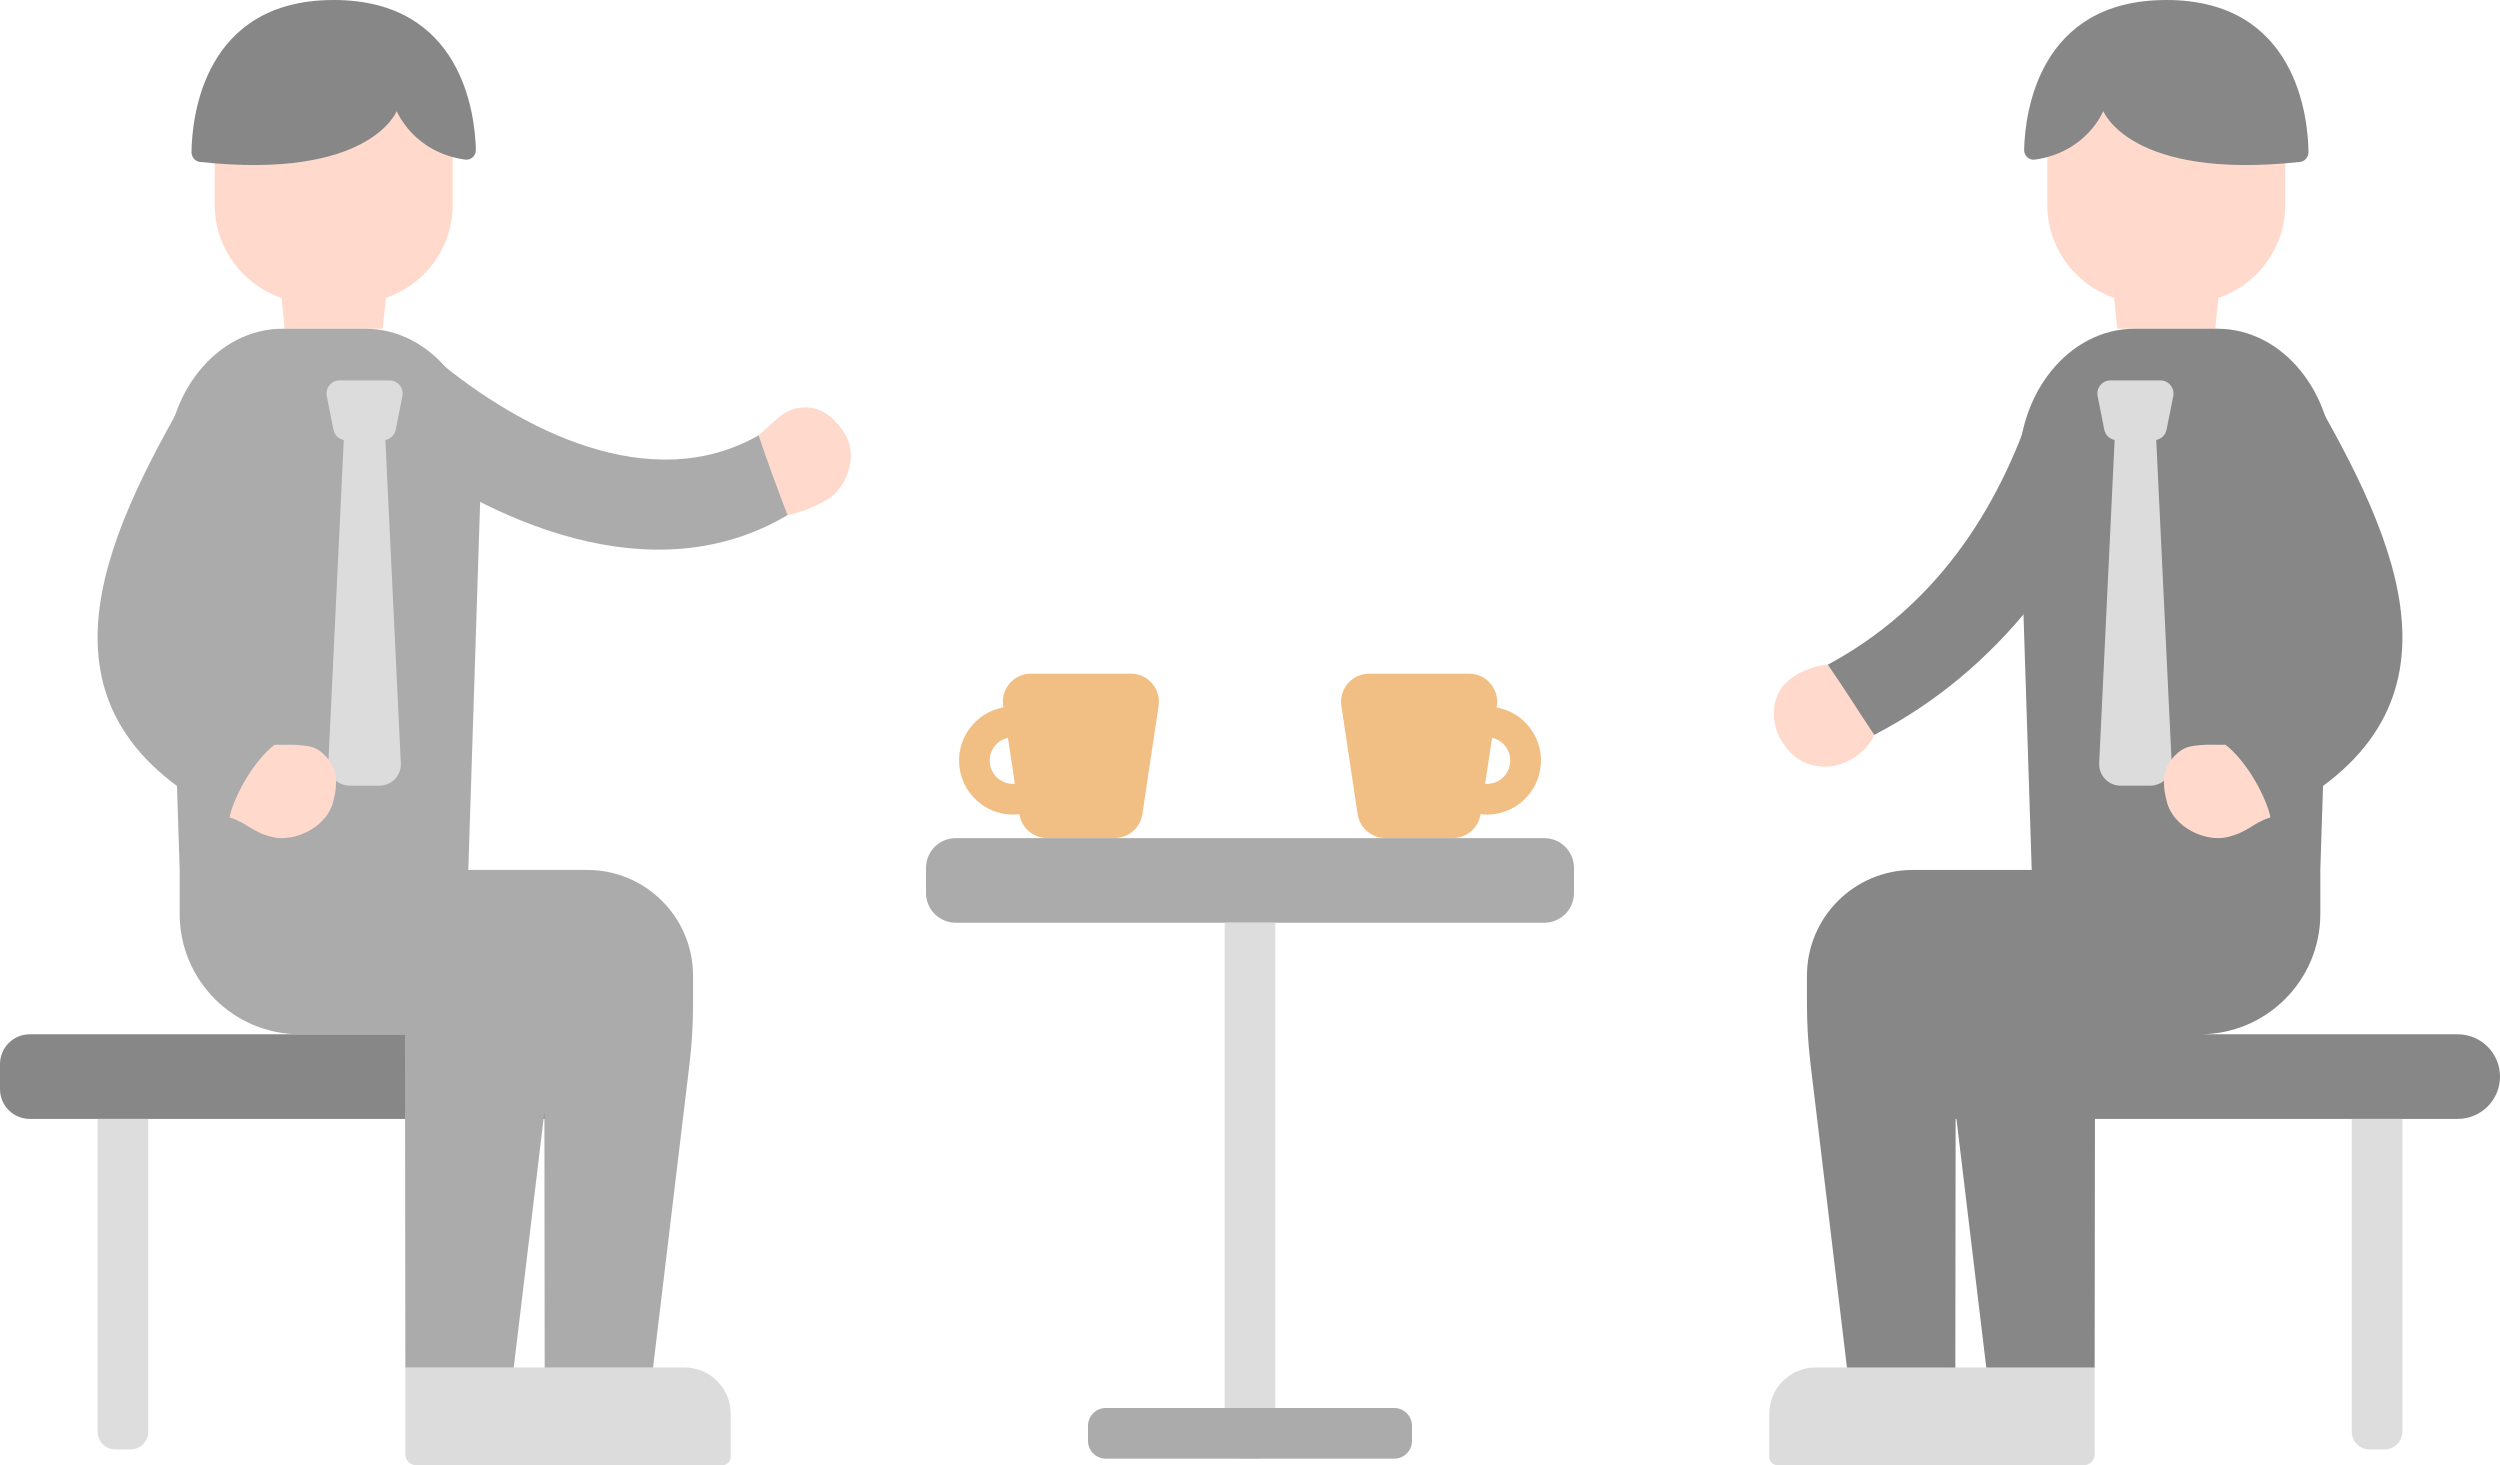 <?xml version="1.0" encoding="utf-8"?>
<!-- Generator: Adobe Illustrator 26.2.1, SVG Export Plug-In . SVG Version: 6.00 Build 0)  -->
<svg version="1.1" id="名称未設定-3_xA0_画像_00000133496727133628181380000000909910806584856748_"
	 xmlns="http://www.w3.org/2000/svg" xmlns:xlink="http://www.w3.org/1999/xlink" x="0px" y="0px" viewBox="0 0 423 247.917"
	 style="enable-background:new 0 0 423 247.917;" xml:space="preserve">
<style type="text/css">
	.st0{fill:#FF9598;}
	.st1{fill:#ABABAB;}
	.st2{fill:#DDDDDD;}
	.st3{fill:#878787;}
	.st4{fill:#FFDACC;}
	.st5{fill:#DCDCDC;}
	.st6{fill:#F1BF84;}
</style>
<path class="st0" d="M7035.225,432.094h-11.896c-2.043,0-3.608,1.817-3.305,3.838
	l0.027,0.18c-1.635,0.299-3.07,1.195-4.05,2.545
	c-1.009,1.392-1.417,3.093-1.146,4.791c0.27,1.698,1.185,3.189,2.576,4.199
	c1.111,0.807,2.42,1.229,3.767,1.229c0.252,0,0.506-0.03,0.76-0.06
	l0.001,0.004c0.245,1.636,1.65,2.846,3.305,2.846h8.029
	c1.654,0,3.06-1.21,3.305-2.846l1.934-12.888
	C7038.833,433.911,7037.268,432.094,7035.225,432.094z M7019.573,444.694
	c-0.603-0.437-0.999-1.083-1.116-1.818c-0.117-0.735,0.059-1.472,0.496-2.075
	c0.4-0.552,0.98-0.919,1.64-1.069l0.821,5.474
	C7020.757,445.254,7020.112,445.085,7019.573,444.694z"/>
<path class="st0" d="M7060.291,435.932l1.934,12.888c0.245,1.636,1.65,2.846,3.305,2.846
	h8.03c1.654,0,3.059-1.21,3.305-2.846l0-0.004
	c0.254,0.03,0.507,0.06,0.76,0.06c1.347,0,2.655-0.422,3.767-1.229
	c1.392-1.01,2.307-2.501,2.577-4.199c0.27-1.698-0.137-3.399-1.147-4.791
	c-0.98-1.35-2.415-2.247-4.05-2.545l0.027-0.18
	c0.303-2.021-1.262-3.838-3.305-3.838h-11.897
	C7061.552,432.094,7059.987,433.911,7060.291,435.932z M7077.406,445.205l0.821-5.474
	c0.659,0.149,1.239,0.517,1.64,1.069c0.437,0.603,0.614,1.34,0.497,2.075
	s-0.513,1.381-1.116,1.818C7078.708,445.085,7078.063,445.254,7077.406,445.205z"/>
<path class="st1" d="M7082.947,461.749h-67.073c-2.782,0-5.037-2.255-5.037-5.037l0,0
	c0-2.782,2.255-5.037,5.037-5.037h67.073c2.782,0,5.037,2.255,5.037,5.037l0,0
	C7087.983,459.494,7085.729,461.749,7082.947,461.749z"/>
<path class="st2" d="M7046.394,522.537v-60.788h6.032v60.788
	c0,1.666-1.351,3.016-3.016,3.016l0,0
	C7047.744,525.553,7046.394,524.203,7046.394,522.537z"/>
<path class="st3" d="M6972.7,485.102h-67.073c-2.782,0-5.037-2.255-5.037-5.037v-0
	c0-2.782,2.255-5.037,5.037-5.037h67.073c2.782,0,5.037,2.255,5.037,5.037v0
	C6977.737,482.847,6975.482,485.102,6972.7,485.102z"/>
<path class="st4" d="M6980.62,431.025c-0.893,1.217-5.855,7.572-5.531,8.356
	c0.946,2.302,3.678,3.653,5.336,3.762c2.521,0.167,4.39-0.84,5.778-3.178
	c1.234-2.079,1.11-4.968-0.424-6.604
	C6984.244,431.723,6981.747,431.068,6980.62,431.025z"/>
<path class="st3" d="M6949.012,395.818C6948.565,395.609,6948.726,395.629,6949.012,395.818
	c-3.17,1.048-5.455,3.046-4.046,7.083c5.354,15.348,15.296,28.785,30.124,36.48
	c1.861-2.771,3.612-5.61,5.531-8.356c-12.547-6.744-20.173-18.024-24.486-31.204
	C6955,396.354,6952.182,394.77,6949.012,395.818z"/>
<polygon class="st4" points="6933.986,386.123 6946.656,386.123 6946.162,391.029 6934.481,391.029 
	"/>
<path class="st4" d="M6937.863,357.628h4.917c6.465,0,11.706,5.241,11.706,11.706v6.942
	c0,6.465-5.241,11.706-11.706,11.706h-4.917c-6.465,0-11.706-5.241-11.706-11.706
	v-6.942C6926.157,362.868,6931.398,357.628,6937.863,357.628z"/>
<path class="st5" d="M6963.17,514.698h-14.32v9.779c0,1.026,0.832,1.858,1.857,1.858
	h18.888c0.773,0,1.399-0.627,1.399-1.399v-2.413
	C6970.995,518.201,6967.492,514.698,6963.17,514.698z"/>
<path class="st5" d="M6979.759,514.698h-14.32v9.779c0,1.026,0.832,1.858,1.857,1.858
	h18.888c0.773,0,1.399-0.627,1.399-1.399v-2.413
	C6987.583,518.201,6984.08,514.698,6979.759,514.698z"/>
<path class="st3" d="M6970.506,455.463h-14.161l1.524-47.366
	c0.3-9.318-5.954-17.068-13.774-17.068h-9.862
	c-7.82,0-14.074,7.75-13.774,17.068l1.524,47.366v5.244
	c0,7.91,6.412,14.322,14.322,14.322h12.499l0.046,39.669h12.904l3.648-30.406
	l0.036,30.406h12.904l4.336-36.136c0.283-2.354,0.424-4.722,0.424-7.092v-3.411
	C6983.103,461.103,6977.463,455.463,6970.506,455.463z"/>
<path class="st3" d="M6924.39,371.169c-0.572-0.062-1.008-0.582-1-1.19
	c0.057-4.042,1.373-18.088,16.931-18.088c15.233,0,16.813,13.465,16.926,17.822
	c0.019,0.732-0.605,1.279-1.292,1.182c-6.179-0.88-8.134-5.777-8.134-5.777
	S6944.646,373.361,6924.39,371.169z"/>
<g>
	<path class="st5" d="M6946.441,403.651h-4.894l-1.87,39.097
		c-0.07,1.459,1.095,2.681,2.556,2.681h3.521c1.461,0,2.625-1.222,2.556-2.681
		L6946.441,403.651z"/>
	<path class="st5" d="M6941.816,404.299h4.358c0.745,0,1.386-0.526,1.531-1.257l0.793-3.997
		c0.192-0.965-0.547-1.865-1.531-1.865h-5.944c-0.984,0-1.723,0.9-1.532,1.865
		l0.793,3.997C6940.43,403.773,6941.071,404.299,6941.816,404.299z"/>
</g>
<g>
	<path class="st4" d="M6933.242,440.563c-3.306,2.338-4.845,5.385-5.339,8.64
		c2.186,0.67,2.572,1.725,5.137,2.346c2.564,0.621,6.397-1.098,7.207-4.17
		c0.098-0.042,0.075-0.035,0,0c0.646-2.45,0.533-4.33-1.374-5.925
		c-0.85-0.711-1.646-0.759-2.643-0.858
		C6935.233,440.499,6934.24,440.585,6933.242,440.563z"/>
	<path class="st3" d="M6931.674,394.815C6931.547,394.294,6931.651,394.414,6931.674,394.815
		c-3.563-1.217-5.575-1.525-8.353,3.264c-10.558,18.205-20.412,38.86,4.582,51.124
		c0.525-2.303,2.579-6.388,5.339-8.64c-19.723-6.991-6.924-25.757,0.414-37.642
		C6935.585,399.795,6935.237,396.033,6931.674,394.815z"/>
</g>
<g>
	<path class="st2" d="M6912.209,521.44v-36.338h6.032v36.338
		c0,1.666-1.351,3.016-3.016,3.016l0,0
		C6913.559,524.456,6912.209,523.106,6912.209,521.44z"/>
</g>
<path class="st3" d="M7126.12,485.102h67.073c2.781,0,5.037-2.255,5.037-5.037v-0
	c0-2.782-2.255-5.037-5.037-5.037h-67.073c-2.782,0-5.037,2.255-5.037,5.037v0
	C7121.083,482.847,7123.338,485.102,7126.12,485.102z"/>
<g>
	<path class="st4" d="M7107.904,403.716c-1.042,3.217-3.105,9.451-3.431,9.504
		c-0.948-0.195-2.515-0.582-4.742-1.861c-2.227-1.279-3.797-5.13-2.035-7.905
		c-0.036-0.087,0,0,0,0c1.405-2.214,3.166-3.304,5.356-3.015
		c0.976,0.129,1.877,0.605,2.61,1.262
		C7106.413,402.374,7107.158,403.042,7107.904,403.716z"/>
	<path class="st1" d="M7154.202,396.038C7154.696,396.366,7154.202,396.038,7154.202,396.038
		c1.585,2.572,2,5.609-1.396,8.201c-12.906,9.853-32.31,18.472-48.333,8.982
		c1.176-3.107,2.375-6.299,3.431-9.504c12.859,7.347,28.35-0.654,38.386-9.014
		C7148.93,392.503,7152.616,393.466,7154.202,396.038z"/>
</g>
<polygon class="st4" points="7164.833,386.123 7152.164,386.123 7152.658,391.029 
	7164.339,391.029 "/>
<path class="st4" d="M7160.957,357.628h-4.917c-6.465,0-11.706,5.241-11.706,11.706v6.942
	c0,6.465,5.241,11.706,11.706,11.706h4.917c6.465,0,11.706-5.241,11.706-11.706
	v-6.942C7172.663,362.868,7167.422,357.628,7160.957,357.628z"/>
<path class="st5" d="M7135.65,514.698h14.32v9.779c0,1.026-0.832,1.858-1.858,1.858
	h-18.888c-0.772,0-1.399-0.627-1.399-1.399v-2.413
	C7127.826,518.201,7131.329,514.698,7135.65,514.698z"/>
<path class="st5" d="M7119.062,514.698h14.32v9.779c0,1.026-0.832,1.858-1.857,1.858
	h-18.888c-0.773,0-1.399-0.627-1.399-1.399v-2.413
	C7111.237,518.201,7114.74,514.698,7119.062,514.698z"/>
<path class="st1" d="M7164.588,391.029h-9.863c-7.82,0-14.074,7.75-13.774,17.068
	l1.524,47.366h-14.161c-6.957,0-12.597,5.64-12.597,12.597v3.41
	c0,2.371,0.142,4.74,0.424,7.094l4.336,36.135h12.904l0.036-30.406l3.648,30.406
	h12.904l0.046-39.669h12.499c7.91,0,14.322-6.412,14.322-14.322v-5.244
	l1.524-47.366C7178.662,398.778,7172.408,391.029,7164.588,391.029z"/>
<path class="st3" d="M7174.43,371.169c0.573-0.062,1.008-0.582,1-1.19
	c-0.057-4.042-1.373-18.088-16.932-18.088c-15.233,0-16.813,13.465-16.926,17.822
	c-0.019,0.732,0.606,1.279,1.292,1.182c6.18-0.88,8.134-5.777,8.134-5.777
	S7154.175,373.361,7174.43,371.169z"/>
<g>
	<path class="st5" d="M7152.378,403.651h4.894l1.87,39.097
		c0.07,1.459-1.095,2.681-2.556,2.681h-3.521c-1.461,0-2.626-1.222-2.556-2.681
		L7152.378,403.651z"/>
	<path class="st5" d="M7157.004,404.299h-4.358c-0.745,0-1.386-0.526-1.531-1.257
		l-0.793-3.997c-0.191-0.965,0.547-1.865,1.531-1.865h5.944
		c0.984,0,1.723,0.9,1.531,1.865l-0.793,3.997
		C7158.39,403.773,7157.749,404.299,7157.004,404.299z"/>
</g>
<g>
	<path class="st4" d="M7165.579,440.563c3.305,2.338,4.845,5.385,5.339,8.64
		c-2.186,0.67-2.572,1.725-5.137,2.346c-2.564,0.621-6.397-1.098-7.207-4.17
		c-0.098-0.042-0.075-0.035,0,0c-0.646-2.45-0.533-4.33,1.374-5.925
		c0.85-0.711,1.646-0.759,2.643-0.858
		C7163.586,440.499,7164.581,440.585,7165.579,440.563z"/>
	<path class="st1" d="M7167.146,394.815C7167.273,394.294,7167.169,394.414,7167.146,394.815
		c3.563-1.217,5.575-1.525,8.353,3.264c10.558,18.205,20.412,38.86-4.581,51.124
		c-0.525-2.303-2.579-6.388-5.339-8.64c19.723-6.991,6.923-25.757-0.414-37.642
		C7163.235,399.795,7163.583,396.033,7167.146,394.815z"/>
</g>
<g>
	<path class="st2" d="M7186.611,521.44v-36.338h-6.032v36.338
		c0,1.666,1.351,3.016,3.016,3.016l0,0
		C7185.261,524.456,7186.611,523.106,7186.611,521.44z"/>
</g>
<path class="st1" d="M7065.68,525.553h-32.54c-1.666,0-3.017-1.351-3.017-3.017l0,0
	c0-1.666,1.351-3.017,3.017-3.017h32.54c1.666,0,3.017,1.351,3.017,3.017l0,0
	C7068.697,524.202,7067.346,525.553,7065.68,525.553z"/>
<path class="st6" d="M231.66,113.984h16.908c2.903,0,5.128,2.583,4.697,5.454
	l-0.038,0.256c2.324,0.425,4.363,1.699,5.756,3.617
	c1.435,1.978,2.014,4.395,1.63,6.808c-0.383,2.414-1.684,4.533-3.662,5.968
	c-1.579,1.146-3.44,1.746-5.353,1.746c-0.359,0-0.719-0.043-1.08-0.085
	l-0.001,0.006c-0.349,2.325-2.346,4.044-4.697,4.044h-11.411
	c-2.351,0-4.348-1.72-4.697-4.044l-2.748-18.316
	C226.532,116.567,228.756,113.984,231.66,113.984z M253.903,131.891
	c0.857-0.621,1.42-1.539,1.586-2.584c0.166-1.045-0.084-2.092-0.706-2.949
	c-0.569-0.784-1.393-1.307-2.33-1.519l-1.167,7.779
	C252.221,132.687,253.138,132.446,253.903,131.891z"/>
<path class="st6" d="M196.037,119.439l-2.748,18.316c-0.349,2.325-2.346,4.044-4.697,4.044
	h-11.411c-2.351,0-4.348-1.72-4.697-4.044l-0.001-0.006
	c-0.361,0.042-0.721,0.085-1.08,0.085c-1.914,0-3.774-0.6-5.353-1.746
	c-1.978-1.435-3.278-3.554-3.662-5.968c-0.384-2.413,0.195-4.83,1.63-6.808
	c1.393-1.919,3.432-3.193,5.756-3.617l-0.038-0.256
	c-0.431-2.872,1.793-5.454,4.697-5.454h16.908
	C194.244,113.984,196.468,116.567,196.037,119.439z M171.713,132.617l-1.167-7.779
	c-0.937,0.212-1.761,0.735-2.33,1.519c-0.621,0.857-0.872,1.904-0.706,2.949
	c0.166,1.045,0.729,1.963,1.586,2.584
	C169.862,132.446,170.779,132.687,171.713,132.617z"/>
<path class="st1" d="M161.717,156.129h99.566c2.782,0,5.037-2.255,5.037-5.037v-4.243
	c0-2.782-2.255-5.037-5.037-5.037h-99.566c-2.782,0-5.037,2.255-5.037,5.037v4.243
	C156.68,153.874,158.935,156.129,161.717,156.129z"/>
<path class="st2" d="M215.786,243.79v-87.661h-8.573v87.661
	c0,1.666,1.35,3.016,3.016,3.016h2.541
	C214.436,246.807,215.786,245.456,215.786,243.79z"/>
<path class="st4" d="M309.263,112.465c1.269,1.73,8.321,10.761,7.861,11.876
	c-1.345,3.272-5.227,5.191-7.584,5.347c-3.583,0.237-6.24-1.194-8.212-4.517
	c-1.754-2.955-1.578-7.06,0.602-9.386
	C304.113,113.457,307.662,112.527,309.263,112.465z"/>
<path class="st3" d="M354.184,62.429C354.82,62.133,354.591,62.16,354.184,62.429
	c4.505,1.49,7.752,4.329,5.751,10.067c-7.609,21.812-21.738,40.909-42.811,51.845
	c-2.645-3.939-5.133-7.973-7.861-11.876c17.832-9.584,28.67-25.615,34.799-44.347
	C345.675,63.191,349.679,60.94,354.184,62.429z"/>
<path class="st4" d="M370.029,8.154h-6.987c-9.188,0-16.636,7.448-16.636,16.636v9.866
	c0,7.32,4.734,13.522,11.303,15.747l0.526,5.22h16.601l0.526-5.22
	c6.569-2.225,11.303-8.427,11.303-15.747v-9.866
	C386.665,15.602,379.216,8.154,370.029,8.154z"/>
<path class="st5" d="M330.767,231.38h23.647v14.68c0,1.026-0.832,1.858-1.858,1.858H324.342
	c-0.773,0-1.399-0.627-1.399-1.399v-7.314
	C322.943,234.883,326.446,231.38,330.767,231.38z"/>
<path class="st5" d="M307.192,231.38h23.647v14.68c0,1.026-0.832,1.858-1.858,1.858
	h-28.215c-0.773,0-1.399-0.627-1.399-1.399v-7.314
	C299.368,234.883,302.871,231.38,307.192,231.38z"/>
<path class="st3" d="M415.842,175.003h-43.598c11.241,0,20.355-9.113,20.355-20.355v-7.453
	l2.166-67.316c0.426-13.243-8.461-24.257-19.575-24.257h-14.016
	c-11.114,0-20.001,11.013-19.575,24.257l2.166,67.316h-20.125
	c-9.888,0-17.903,8.016-17.903,17.903v4.847c0,3.368,0.201,6.734,0.603,10.079
	l6.163,51.356h18.339l0.049-42.062h0.139l5.047,42.062h18.339l0.049-42.062h61.379
	c3.953,0,7.158-3.205,7.158-7.158v-0C423,178.207,419.795,175.003,415.842,175.003z"
	/>
<path class="st3" d="M389.177,27.399c0.814-0.088,1.433-0.827,1.421-1.692
	C390.517,19.963,388.647,0,366.535,0c-21.649,0-23.895,19.137-24.055,25.328
	c-0.027,1.041,0.861,1.818,1.837,1.679c8.782-1.25,11.56-8.21,11.56-8.21
	S360.39,30.514,389.177,27.399z"/>
<g>
	<path class="st5" d="M357.837,73.562h6.955l2.657,55.564
		c0.099,2.074-1.556,3.81-3.632,3.81h-5.005c-2.077,0-3.732-1.736-3.632-3.81
		L357.837,73.562z"/>
	<path class="st5" d="M364.41,74.483h-6.193c-1.059,0-1.97-0.748-2.176-1.787l-1.127-5.681
		c-0.272-1.372,0.778-2.651,2.176-2.651h8.448c1.399,0,2.449,1.279,2.176,2.651
		l-1.127,5.681C366.38,73.735,365.469,74.483,364.41,74.483z"/>
</g>
<g>
	<path class="st4" d="M376.597,126.021c4.698,3.323,6.886,7.653,7.587,12.279
		c-3.106,0.952-3.655,2.451-7.3,3.334c-3.645,0.883-9.092-1.561-10.242-5.926
		c-0.139-0.06-0.106-0.049,0,0c-0.917-3.482-0.757-6.154,1.952-8.42
		c1.208-1.01,2.339-1.079,3.755-1.219
		C373.766,125.929,375.178,126.052,376.597,126.021z"/>
	<path class="st3" d="M378.825,61.005C379.005,60.264,378.857,60.434,378.825,61.005
		c5.064-1.73,7.923-2.168,11.87,4.639c15.005,25.873,29.009,55.227-6.511,72.656
		c-0.746-3.273-3.665-9.078-7.588-12.279c28.03-9.935,9.84-36.605-0.588-53.496
		C373.266,68.082,373.76,62.734,378.825,61.005z"/>
</g>
<g>
	<path class="st2" d="M406.488,242.232v-52.913h-8.573v52.913
		c0,1.666,1.35,3.016,3.016,3.016h2.541
		C405.138,245.248,406.488,243.898,406.488,242.232z"/>
</g>
<path class="st3" d="M104.602,189.319H5.037C2.255,189.319,0,187.064,0,184.282v-4.243
	c0-2.782,2.255-5.037,5.037-5.037h99.566c2.782,0,5.037,2.255,5.037,5.037v4.243
	C109.639,187.064,107.384,189.319,104.602,189.319z"/>
<g>
	<path class="st4" d="M128.369,73.654c1.481,4.572,4.413,13.432,4.876,13.507
		c1.347-0.277,3.575-0.827,6.739-2.645c3.164-1.818,5.396-7.29,2.893-11.234
		c0.051-0.123,0,0,0,0c-1.997-3.146-4.5-4.696-7.612-4.285
		c-1.387,0.183-2.669,0.859-3.71,1.793
		C130.489,71.746,129.429,72.696,128.369,73.654z"/>
	<path class="st1" d="M62.572,62.742C61.869,63.208,62.572,62.742,62.572,62.742
		c-2.253,3.655-2.842,7.971,1.983,11.655
		c18.341,14.002,45.917,26.252,68.69,12.765c-1.671-4.416-3.376-8.952-4.876-13.507
		c-18.276,10.442-40.29-0.93-54.553-12.811
		C70.064,57.718,64.825,59.087,62.572,62.742z"/>
</g>
<path class="st4" d="M59.959,8.154h-6.987c-9.188,0-16.636,7.448-16.636,16.636v9.866
	c0,7.32,4.734,13.522,11.303,15.747l0.526,5.22h16.601l0.526-5.22
	c6.569-2.225,11.303-8.427,11.303-15.747v-9.866
	C76.595,15.602,69.146,8.154,59.959,8.154z"/>
<path class="st5" d="M92.233,231.38H68.586v14.68c0,1.026,0.832,1.858,1.858,1.858H98.658
	c0.773,0,1.399-0.627,1.399-1.399v-7.314
	C100.057,234.883,96.554,231.38,92.233,231.38z"/>
<path class="st5" d="M115.808,231.38H92.161v14.68c0,1.026,0.832,1.858,1.858,1.858
	h28.215c0.773,0,1.399-0.627,1.399-1.399v-7.314
	C123.632,234.883,120.129,231.38,115.808,231.38z"/>
<path class="st1" d="M47.811,55.623h14.017c11.114,0,20.001,11.013,19.575,24.257
	l-2.166,67.316h20.125c9.887,0,17.903,8.015,17.903,17.903v4.846
	c0,3.37-0.201,6.736-0.603,10.082l-6.162,51.355H92.161l-0.051-43.212
	l-5.185,43.212H68.586l-0.066-56.378H50.757c-11.242,0-20.355-9.113-20.355-20.355
	v-7.453l-2.166-67.316C27.81,66.636,36.698,55.623,47.811,55.623z"/>
<path class="st3" d="M33.823,27.399c-0.814-0.088-1.433-0.827-1.421-1.692
	C32.483,19.963,34.353,0,56.465,0c21.649,0,23.895,19.137,24.055,25.328
	c0.027,1.041-0.861,1.818-1.837,1.679c-8.782-1.25-11.56-8.21-11.56-8.21
	S62.61,30.514,33.823,27.399z"/>
<g>
	<path class="st5" d="M65.163,73.562h-6.955l-2.657,55.564
		c-0.099,2.074,1.556,3.81,3.632,3.81h5.005c2.077,0,3.732-1.736,3.632-3.81
		L65.163,73.562z"/>
	<path class="st5" d="M58.59,74.483h6.193c1.059,0,1.97-0.748,2.176-1.787l1.127-5.681
		c0.272-1.372-0.778-2.651-2.176-2.651H57.463c-1.399,0-2.449,1.279-2.176,2.651
		l1.127,5.681C56.62,73.735,57.531,74.483,58.59,74.483z"/>
</g>
<g>
	<path class="st4" d="M46.403,126.021c-4.698,3.323-6.886,7.653-7.587,12.279
		c3.106,0.952,3.655,2.451,7.3,3.334c3.645,0.883,9.092-1.561,10.242-5.926
		c0.139-0.06,0.106-0.049,0,0c0.917-3.482,0.757-6.154-1.952-8.42
		c-1.208-1.01-2.339-1.079-3.755-1.219
		C49.234,125.929,47.822,126.052,46.403,126.021z"/>
	<path class="st1" d="M44.175,61.005C43.995,60.264,44.143,60.434,44.175,61.005
		c-5.064-1.73-7.923-2.168-11.87,4.639
		c-15.005,25.873-29.009,55.227,6.511,72.656
		c0.746-3.273,3.665-9.078,7.588-12.279c-28.03-9.935-9.84-36.605,0.588-53.496
		C49.734,68.082,49.24,62.734,44.175,61.005z"/>
</g>
<g>
	<path class="st2" d="M16.512,242.232v-52.913h8.573l-0,52.913
		c0,1.666-1.35,3.016-3.016,3.016h-2.541
		C17.862,245.248,16.512,243.898,16.512,242.232z"/>
</g>
<path class="st1" d="M187.107,246.807h48.786c1.666,0,3.017-1.351,3.017-3.017v-2.541
	c0-1.666-1.351-3.017-3.017-3.017h-48.786c-1.666,0-3.017,1.351-3.017,3.017v2.541
	C184.09,245.456,185.441,246.807,187.107,246.807z"/>
</svg>
